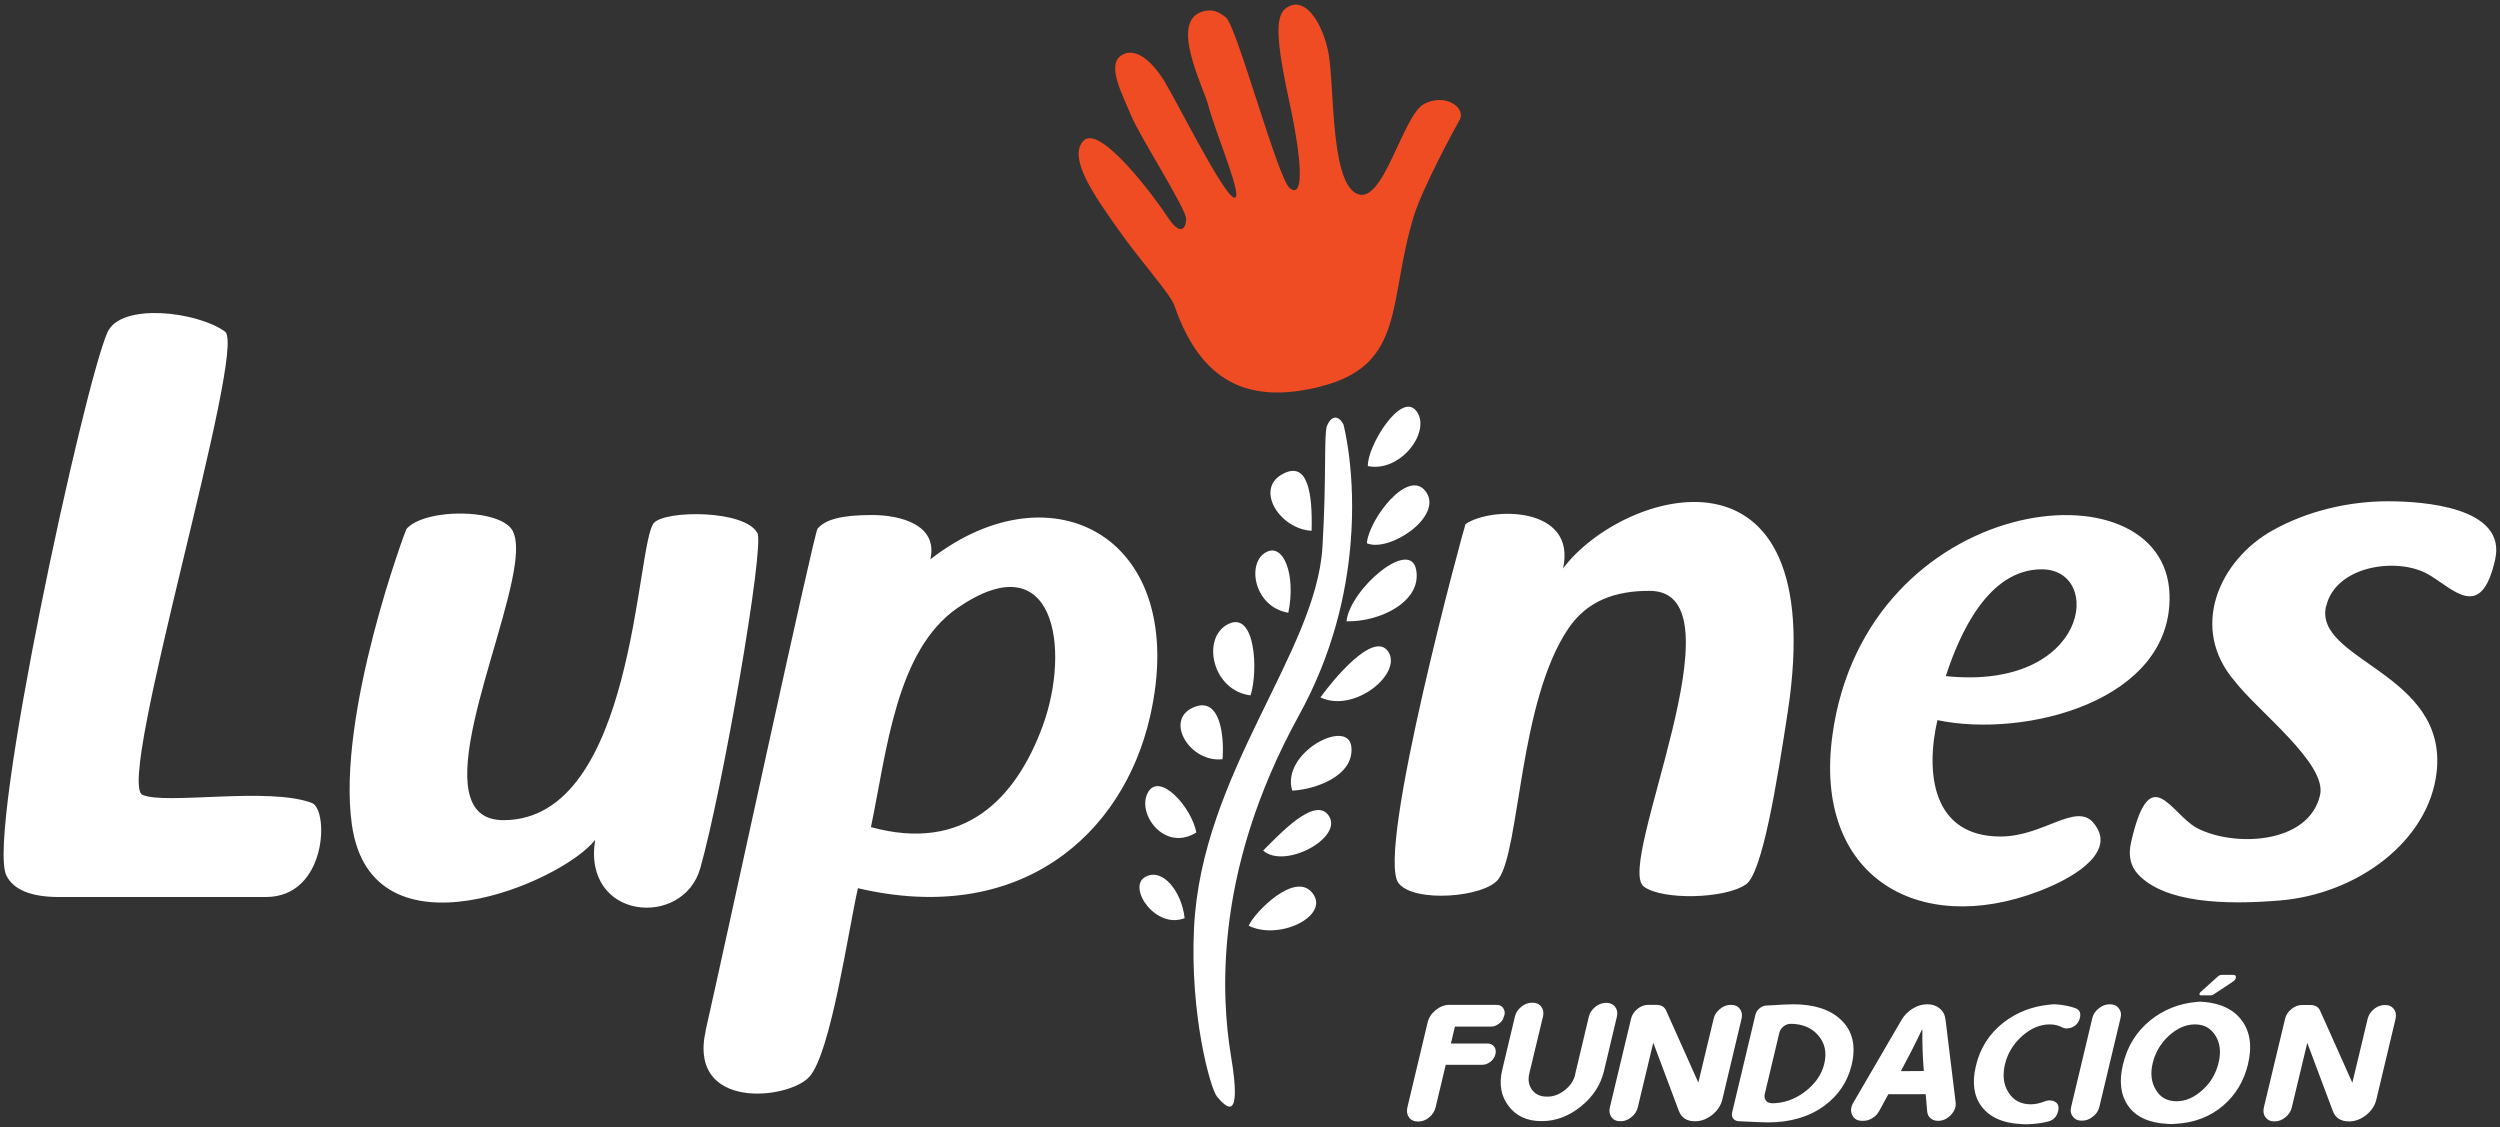 <svg width="346" height="156" viewBox="0 0 346 156" fill="none" xmlns="http://www.w3.org/2000/svg">
<rect x="0" y="0" width="346" height="156" fill="#333333" stroke="none"/>
<g clip-path="url(#clip0_11926_35167)">
<path fill-rule="evenodd" clip-rule="evenodd" d="M321.941 83.92C323.222 78.271 331.829 77.029 336.113 79.513C339.575 81.536 343.378 86.064 345.32 77.489C347.001 70.137 335.252 69.376 330.488 69.376C325.004 69.376 319.279 70.738 314.495 73.423C307.209 77.509 302.906 86.865 309.291 94.278C312.513 98.445 322.081 105.697 321.1 110.024C319.539 116.875 309.151 117.256 304.087 114.612C300.424 112.688 297.581 104.975 294.939 116.575C294.519 118.398 294.859 119.901 295.94 121.042C299.623 124.929 307.79 125.27 315.496 124.628C326.305 123.747 336.173 116.375 337.233 106.839C338.755 93.116 320.2 91.433 321.921 83.9M269.298 93.576C271.22 87.646 275.203 78.792 282.569 78.792C291.216 78.792 289.114 95.62 269.298 93.576ZM289.715 113.85C287.253 111.046 282.789 115.774 276.864 115.774C267.437 115.774 266.456 107.019 268.137 99.667C280.287 102.211 300.684 97.022 300.263 82.317C299.723 63.446 258.229 68.074 253.606 101.75C250.923 121.323 265.515 129.717 282.189 123.346C287.953 121.143 292.917 117.537 289.695 113.85H289.715ZM216.315 78.711C218.297 69.997 206.307 70.097 202.824 72.541C202.724 72.621 190.334 118.037 193.557 122.224C195.699 125.009 205.527 124.188 207.388 121.663C210.39 117.577 210.19 97.022 217.116 86.905C219.678 83.179 223.521 81.737 228.385 81.777C241.656 81.877 223.521 119.64 227.484 122.685C229.986 124.608 238.693 124.428 241.636 122.405C243.918 120.842 245.939 108.241 247.441 98.424C253.385 59.119 224.462 67.733 216.295 78.711H216.315ZM120.538 114.471C122.739 103.934 124 89.99 132.547 84.121C145.938 74.925 148.26 89.71 144.297 100.508C140.614 110.505 133.488 118.037 120.538 114.471ZM97.679 142.619C95.137 153.757 109.188 152.215 112.031 149.009C114.993 145.684 117.395 128.836 118.736 122.926C141.054 128.174 155.406 115.673 159.169 99.166C164.793 74.464 145.718 64.227 128.764 77.409C129.865 72.601 124.561 71.279 120.718 71.279C116.414 71.279 114.252 71.9 113.152 73.162C112.651 73.743 100.181 131.58 97.659 142.619H97.679ZM104.825 73.783C103.103 70.538 92.135 70.598 90.513 72.361C87.991 75.065 87.991 113.51 69.676 113.51C58.247 113.51 69.716 89.369 71.258 78.07C71.558 75.827 71.478 74.084 70.737 73.142C70.097 72.321 68.796 71.76 67.234 71.419C63.411 70.618 57.947 71.219 56.245 73.222C56.145 73.342 46.557 98.945 48.699 114.131C51.422 133.463 77.883 122.064 82.367 116.234C80.585 127.373 94.576 128.495 96.918 120.161C99.981 109.343 105.846 75.686 104.825 73.763V73.783ZM0.88 121.163C1.861 123.146 4.303 124.148 8.186 124.148H36.79C45.297 124.148 45.537 112.027 43.155 111.126C37.19 108.862 22.898 111.426 19.716 110.004C15.913 108.321 34.288 48.16 31.145 45.896C27.242 43.092 16.733 41.85 14.872 45.997C11.649 53.169 -1.922 115.453 0.88 121.163Z" fill="white"/>
<path d="M182.848 53.469C194.638 50.464 192.056 41.569 195.699 29.83C196.86 26.083 201.143 18.13 202.024 16.567C202.904 15.005 200.142 12.801 197.1 14.384C194.077 15.966 191.415 28.728 187.692 26.765C183.969 24.801 184.77 11.038 183.749 6.791C182.748 2.544 180.566 0.02 178.665 0.761C176.763 1.502 176.123 3.325 178.365 13.703C180.606 24.06 180.146 27.406 178.485 26.023C176.823 24.641 171.179 3.666 169.677 2.424C168.797 1.702 167.856 1.162 166.415 1.602C161.811 3.005 166.535 11.92 167.235 14.604C168.256 18.491 172.28 27.826 170.778 27.346C169.277 26.885 162.952 14.203 161.211 11.339C159.489 8.474 157.067 6.35 155.126 7.713C153.184 9.075 155.306 13.021 156.547 15.986C157.768 18.951 164.273 29.028 164.173 30.37C164.073 31.713 163.352 32.715 161.551 29.97C159.769 27.245 152.203 17.088 149.941 19.492C147.68 21.896 151.723 27.446 154.865 31.893C158.008 36.34 161.971 40.668 162.532 42.291C166.155 52.748 172.62 56.074 182.808 53.489" fill="#EF4C23"/>
<path fill-rule="evenodd" clip-rule="evenodd" d="M185.95 58.818C185.95 58.818 187.752 65.529 186.911 75.326C186.33 82.137 184.489 90.451 179.785 98.986C173.7 110.044 170.978 120.061 170.017 128.455C169.176 135.747 169.637 141.777 170.377 146.205C171.919 155.46 169.737 153.337 168.436 151.774C167.515 150.652 164.673 140.475 165.253 128.435C166.294 107.019 182.147 90.351 183.028 75.706C183.608 66.05 183.208 60.1 183.648 58.958C184.089 57.816 185.089 57.115 185.97 58.818" fill="white"/>
<path fill-rule="evenodd" clip-rule="evenodd" d="M189.314 64.508C189.173 61.864 193.877 54.111 196.019 56.875C198.161 59.64 193.877 65.43 189.314 64.508Z" fill="white"/>
<path fill-rule="evenodd" clip-rule="evenodd" d="M189.173 75.186C189.433 71.9 194.938 64.648 197.359 68.074C199.781 71.5 192.255 76.508 189.173 75.186Z" fill="white"/>
<path fill-rule="evenodd" clip-rule="evenodd" d="M186.351 85.984C190.774 86.124 196.819 83.359 195.998 78.872C195.198 74.404 186.871 81.496 186.351 85.984Z" fill="white"/>
<path fill-rule="evenodd" clip-rule="evenodd" d="M182.748 96.521C184.349 94.278 190.114 87.166 192.136 90.191C194.137 93.216 187.432 98.745 182.748 96.521Z" fill="white"/>
<path fill-rule="evenodd" clip-rule="evenodd" d="M178.845 109.423C181.927 109.283 187.432 107.44 187.031 103.373C186.631 99.286 177.243 104.154 178.845 109.423Z" fill="white"/>
<path fill-rule="evenodd" clip-rule="evenodd" d="M174.821 117.717C176.843 115.734 182.067 109.944 183.949 112.969C185.83 115.994 177.784 120.341 174.821 117.717Z" fill="white"/>
<path fill-rule="evenodd" clip-rule="evenodd" d="M172.82 128.114C173.621 126.271 179.266 120.482 181.668 123.627C184.089 126.792 176.964 130.218 172.82 128.114Z" fill="white"/>
<path fill-rule="evenodd" clip-rule="evenodd" d="M163.952 127.073C163.552 123.387 160.87 119.961 158.448 121.403C156.026 122.846 159.929 128.655 163.952 127.073Z" fill="white"/>
<path fill-rule="evenodd" clip-rule="evenodd" d="M165.574 115.213C164.894 111.667 160.47 106.779 158.869 109.684C157.267 112.588 161.151 117.978 165.574 115.213Z" fill="white"/>
<path fill-rule="evenodd" clip-rule="evenodd" d="M169.196 105.076C169.457 102.051 168.936 96.121 165.033 97.964C161.15 99.807 164.773 105.597 169.196 105.076Z" fill="white"/>
<path fill-rule="evenodd" clip-rule="evenodd" d="M173.08 96.241C174.161 92.815 173.74 84.521 169.997 86.365C166.234 88.208 167.715 95.58 173.08 96.241Z" fill="white"/>
<path fill-rule="evenodd" clip-rule="evenodd" d="M178.304 84.802C179.385 79.533 177.624 74.925 175.082 76.508C172.54 78.091 173.601 84.021 178.304 84.802Z" fill="white"/>
<path fill-rule="evenodd" clip-rule="evenodd" d="M181.527 73.463C181.667 68.194 180.987 63.586 177.364 65.69C173.741 67.793 177.104 73.202 181.527 73.463Z" fill="white"/>
<path d="M319.339 144.362L322.862 153.757C323.222 154.719 323.963 155.2 325.083 155.2H325.143C325.964 155.2 326.745 154.899 327.485 154.318C328.226 153.717 328.686 153.016 328.887 152.175L331.549 140.996C331.669 140.475 331.589 140.014 331.308 139.654C331.028 139.273 330.628 139.093 330.087 139.093H330.047C329.527 139.093 329.027 139.273 328.566 139.654C328.106 140.034 327.806 140.475 327.686 140.996L325.564 149.851L321.12 139.914C320.88 139.353 320.42 139.093 319.739 139.093H318.618C318.098 139.093 317.597 139.273 317.137 139.654C316.677 140.034 316.376 140.475 316.256 140.996L313.314 153.297C313.194 153.817 313.274 154.278 313.554 154.639C313.834 155.019 314.235 155.2 314.775 155.2H314.815C315.336 155.2 315.836 155.019 316.296 154.639C316.757 154.258 317.057 153.817 317.177 153.297L319.319 144.362H319.339ZM306.889 135.186C307.089 135.006 307.289 134.926 307.489 134.926H309.09C309.331 134.926 309.451 135.026 309.451 135.246C309.451 135.447 309.331 135.647 309.09 135.827L306.328 137.65C306.328 137.65 306.148 137.751 306.048 137.751H304.587C304.467 137.751 304.407 137.69 304.407 137.59C304.407 137.49 304.447 137.39 304.567 137.29L306.909 135.186H306.889ZM305.067 138.672C304.827 138.652 304.627 138.632 304.527 138.632C304.407 138.632 304.206 138.632 303.966 138.672C301.544 138.892 299.423 139.754 297.601 141.216C295.68 142.779 294.419 144.802 293.818 147.327C293.258 149.65 293.498 151.534 294.499 152.996C295.559 154.559 297.381 155.4 299.923 155.54C300.083 155.54 300.203 155.56 300.283 155.56H300.684C300.684 155.56 300.884 155.56 301.064 155.54C303.686 155.4 305.888 154.559 307.709 152.996C309.411 151.534 310.552 149.63 311.112 147.327C311.713 144.822 311.432 142.779 310.251 141.216C309.15 139.734 307.429 138.892 305.107 138.672H305.067ZM301.224 152.415C299.963 152.415 299.002 151.894 298.382 150.852C297.741 149.811 297.581 148.569 297.941 147.106C298.302 145.644 299.042 144.382 300.183 143.34C301.324 142.298 302.525 141.777 303.786 141.777C305.047 141.777 305.988 142.298 306.628 143.34C307.269 144.382 307.409 145.624 307.049 147.106C306.688 148.569 305.968 149.831 304.827 150.852C303.686 151.894 302.485 152.415 301.224 152.415ZM290.555 153.176C290.435 153.717 290.135 154.178 289.655 154.539C289.194 154.919 288.694 155.1 288.153 155.1H288.113C287.573 155.1 287.173 154.919 286.892 154.539C286.592 154.178 286.512 153.717 286.652 153.176L289.575 140.916C289.695 140.375 289.995 139.934 290.475 139.554C290.936 139.173 291.436 138.993 291.977 138.993H292.017C292.557 138.993 292.957 139.173 293.238 139.554C293.538 139.934 293.618 140.375 293.478 140.916L290.555 153.176ZM284.07 152.355C283.75 152.255 283.37 152.275 282.969 152.435C282.309 152.696 281.688 152.836 281.048 152.836C279.707 152.836 278.666 152.295 277.985 151.213C277.285 150.131 277.125 148.829 277.485 147.307C277.845 145.784 278.646 144.482 279.847 143.4C281.068 142.318 282.349 141.777 283.69 141.777C284.33 141.777 284.911 141.918 285.431 142.198C285.752 142.358 286.092 142.378 286.452 142.278H286.512C287.233 142.058 287.673 141.597 287.853 140.896C288.033 140.195 287.813 139.734 287.193 139.513C286.492 139.273 285.731 139.113 284.911 139.033C284.671 139.013 284.47 138.993 284.35 138.993C284.23 138.993 284.03 138.993 283.77 139.033C281.288 139.253 279.126 140.094 277.265 141.537C275.303 143.079 274.042 145.063 273.462 147.527C272.921 149.791 273.161 151.654 274.222 153.096C275.343 154.619 277.205 155.46 279.827 155.58C279.987 155.58 280.107 155.6 280.207 155.6H280.587C280.587 155.6 280.807 155.6 280.968 155.58C281.808 155.54 282.629 155.42 283.39 155.24C284.17 155.04 284.651 154.579 284.831 153.817C285.031 153.056 284.791 152.575 284.13 152.355H284.09H284.07ZM269.258 141.096C269.178 140.455 268.918 139.954 268.457 139.574C267.997 139.193 267.437 138.993 266.756 138.993H266.716C266.036 138.993 265.355 139.193 264.714 139.594C264.074 139.994 263.553 140.495 263.173 141.156L256.508 152.595C256.147 153.216 256.087 153.797 256.348 154.318C256.608 154.859 257.048 155.12 257.709 155.12H257.909C258.329 155.12 258.75 154.999 259.15 154.739C259.55 154.499 259.85 154.178 260.071 153.777L261.352 151.433H266.516L266.716 153.797C266.756 154.198 266.896 154.519 267.176 154.759C267.457 154.999 267.797 155.12 268.217 155.12H268.257C268.918 155.12 269.498 154.839 270.019 154.298C270.519 153.757 270.739 153.176 270.659 152.555L269.258 141.096ZM263.073 148.248C264.354 145.884 265.315 143.961 265.975 142.539H266.056C266.036 144.362 266.096 146.245 266.256 148.228L263.073 148.248ZM248.141 138.993C247.561 138.993 246.32 139.053 244.418 139.173C244.078 139.193 243.777 139.333 243.497 139.574C243.217 139.814 243.037 140.094 242.957 140.415L239.734 153.938C239.654 154.278 239.694 154.559 239.874 154.799C240.054 155.04 240.315 155.16 240.655 155.18C242.777 155.28 244.118 155.34 244.678 155.34C247.781 155.34 250.363 154.579 252.464 153.056C254.426 151.614 255.707 149.731 256.268 147.387C256.888 144.762 256.408 142.679 254.806 141.156C253.305 139.714 251.083 138.993 248.161 138.993H248.141ZM245.199 152.676C244.858 152.676 244.578 152.555 244.398 152.315C244.218 152.075 244.158 151.774 244.238 151.433L246.259 142.939C246.34 142.599 246.54 142.298 246.84 142.058C247.14 141.817 247.48 141.697 247.821 141.697C249.462 141.697 250.743 142.238 251.664 143.32C252.585 144.402 252.845 145.684 252.485 147.206C252.124 148.729 251.223 150.011 249.802 151.093C248.381 152.175 246.84 152.696 245.179 152.696L245.199 152.676ZM228.825 144.342L232.348 153.737C232.708 154.699 233.449 155.18 234.57 155.18H234.63C235.451 155.18 236.231 154.879 236.972 154.298C237.713 153.697 238.173 152.996 238.373 152.155L241.035 140.976C241.155 140.455 241.075 139.994 240.795 139.634C240.515 139.253 240.114 139.073 239.574 139.073H239.534C239.014 139.073 238.513 139.253 238.053 139.634C237.592 140.014 237.292 140.455 237.172 140.976L235.05 149.831L230.607 139.894C230.367 139.333 229.906 139.073 229.226 139.073H228.105C227.584 139.073 227.084 139.253 226.624 139.634C226.163 140.014 225.863 140.455 225.743 140.976L222.8 153.277C222.68 153.797 222.76 154.258 223.041 154.619C223.321 154.999 223.721 155.18 224.262 155.18H224.302C224.822 155.18 225.322 154.999 225.783 154.619C226.243 154.238 226.543 153.797 226.664 153.277L228.805 144.342H228.825ZM218.017 148.689C217.816 149.55 217.336 150.272 216.575 150.873C215.815 151.474 215.014 151.774 214.153 151.774H214.073C213.193 151.774 212.532 151.474 212.052 150.852C211.571 150.231 211.451 149.47 211.651 148.589L213.553 140.675C213.673 140.155 213.593 139.694 213.313 139.333C213.032 138.953 212.612 138.772 212.092 138.772H212.052C211.531 138.772 211.011 138.953 210.55 139.333C210.09 139.714 209.79 140.155 209.67 140.675L207.908 148.068C207.448 150.031 207.728 151.694 208.789 153.076C209.83 154.459 211.351 155.16 213.293 155.16H213.433C215.334 155.16 217.116 154.479 218.797 153.136C220.459 151.794 221.519 150.171 221.98 148.268L223.781 140.695C223.901 140.175 223.821 139.714 223.541 139.353C223.241 138.973 222.84 138.792 222.32 138.792H222.28C221.76 138.792 221.259 138.973 220.779 139.353C220.318 139.734 220.018 140.175 219.898 140.695L217.997 148.689H218.017ZM200.082 147.367H205.146C205.546 147.367 205.927 147.226 206.287 146.946C206.647 146.665 206.867 146.305 206.968 145.904C207.068 145.483 207.008 145.123 206.787 144.842C206.567 144.562 206.267 144.422 205.867 144.422H200.803L201.363 142.078H206.367C206.707 142.078 207.048 141.978 207.368 141.737C207.688 141.537 207.928 141.256 208.068 140.916V140.856C208.309 140.395 208.309 139.994 208.109 139.634C207.908 139.253 207.568 139.073 207.088 139.073H200.582C199.922 139.073 199.301 139.313 198.701 139.794C198.12 140.275 197.74 140.836 197.58 141.517L194.778 153.277C194.658 153.817 194.738 154.278 195.018 154.659C195.298 155.04 195.718 155.22 196.239 155.22H196.279C196.819 155.22 197.32 155.04 197.78 154.659C198.261 154.278 198.541 153.817 198.681 153.277L200.082 147.407V147.367Z" fill="white"/>
</g>
<defs>
<clipPath id="clip0_11926_35167">
<rect width="345" height="155" fill="white" transform="translate(0.5 0.621)"/>
</clipPath>
</defs>
</svg>
